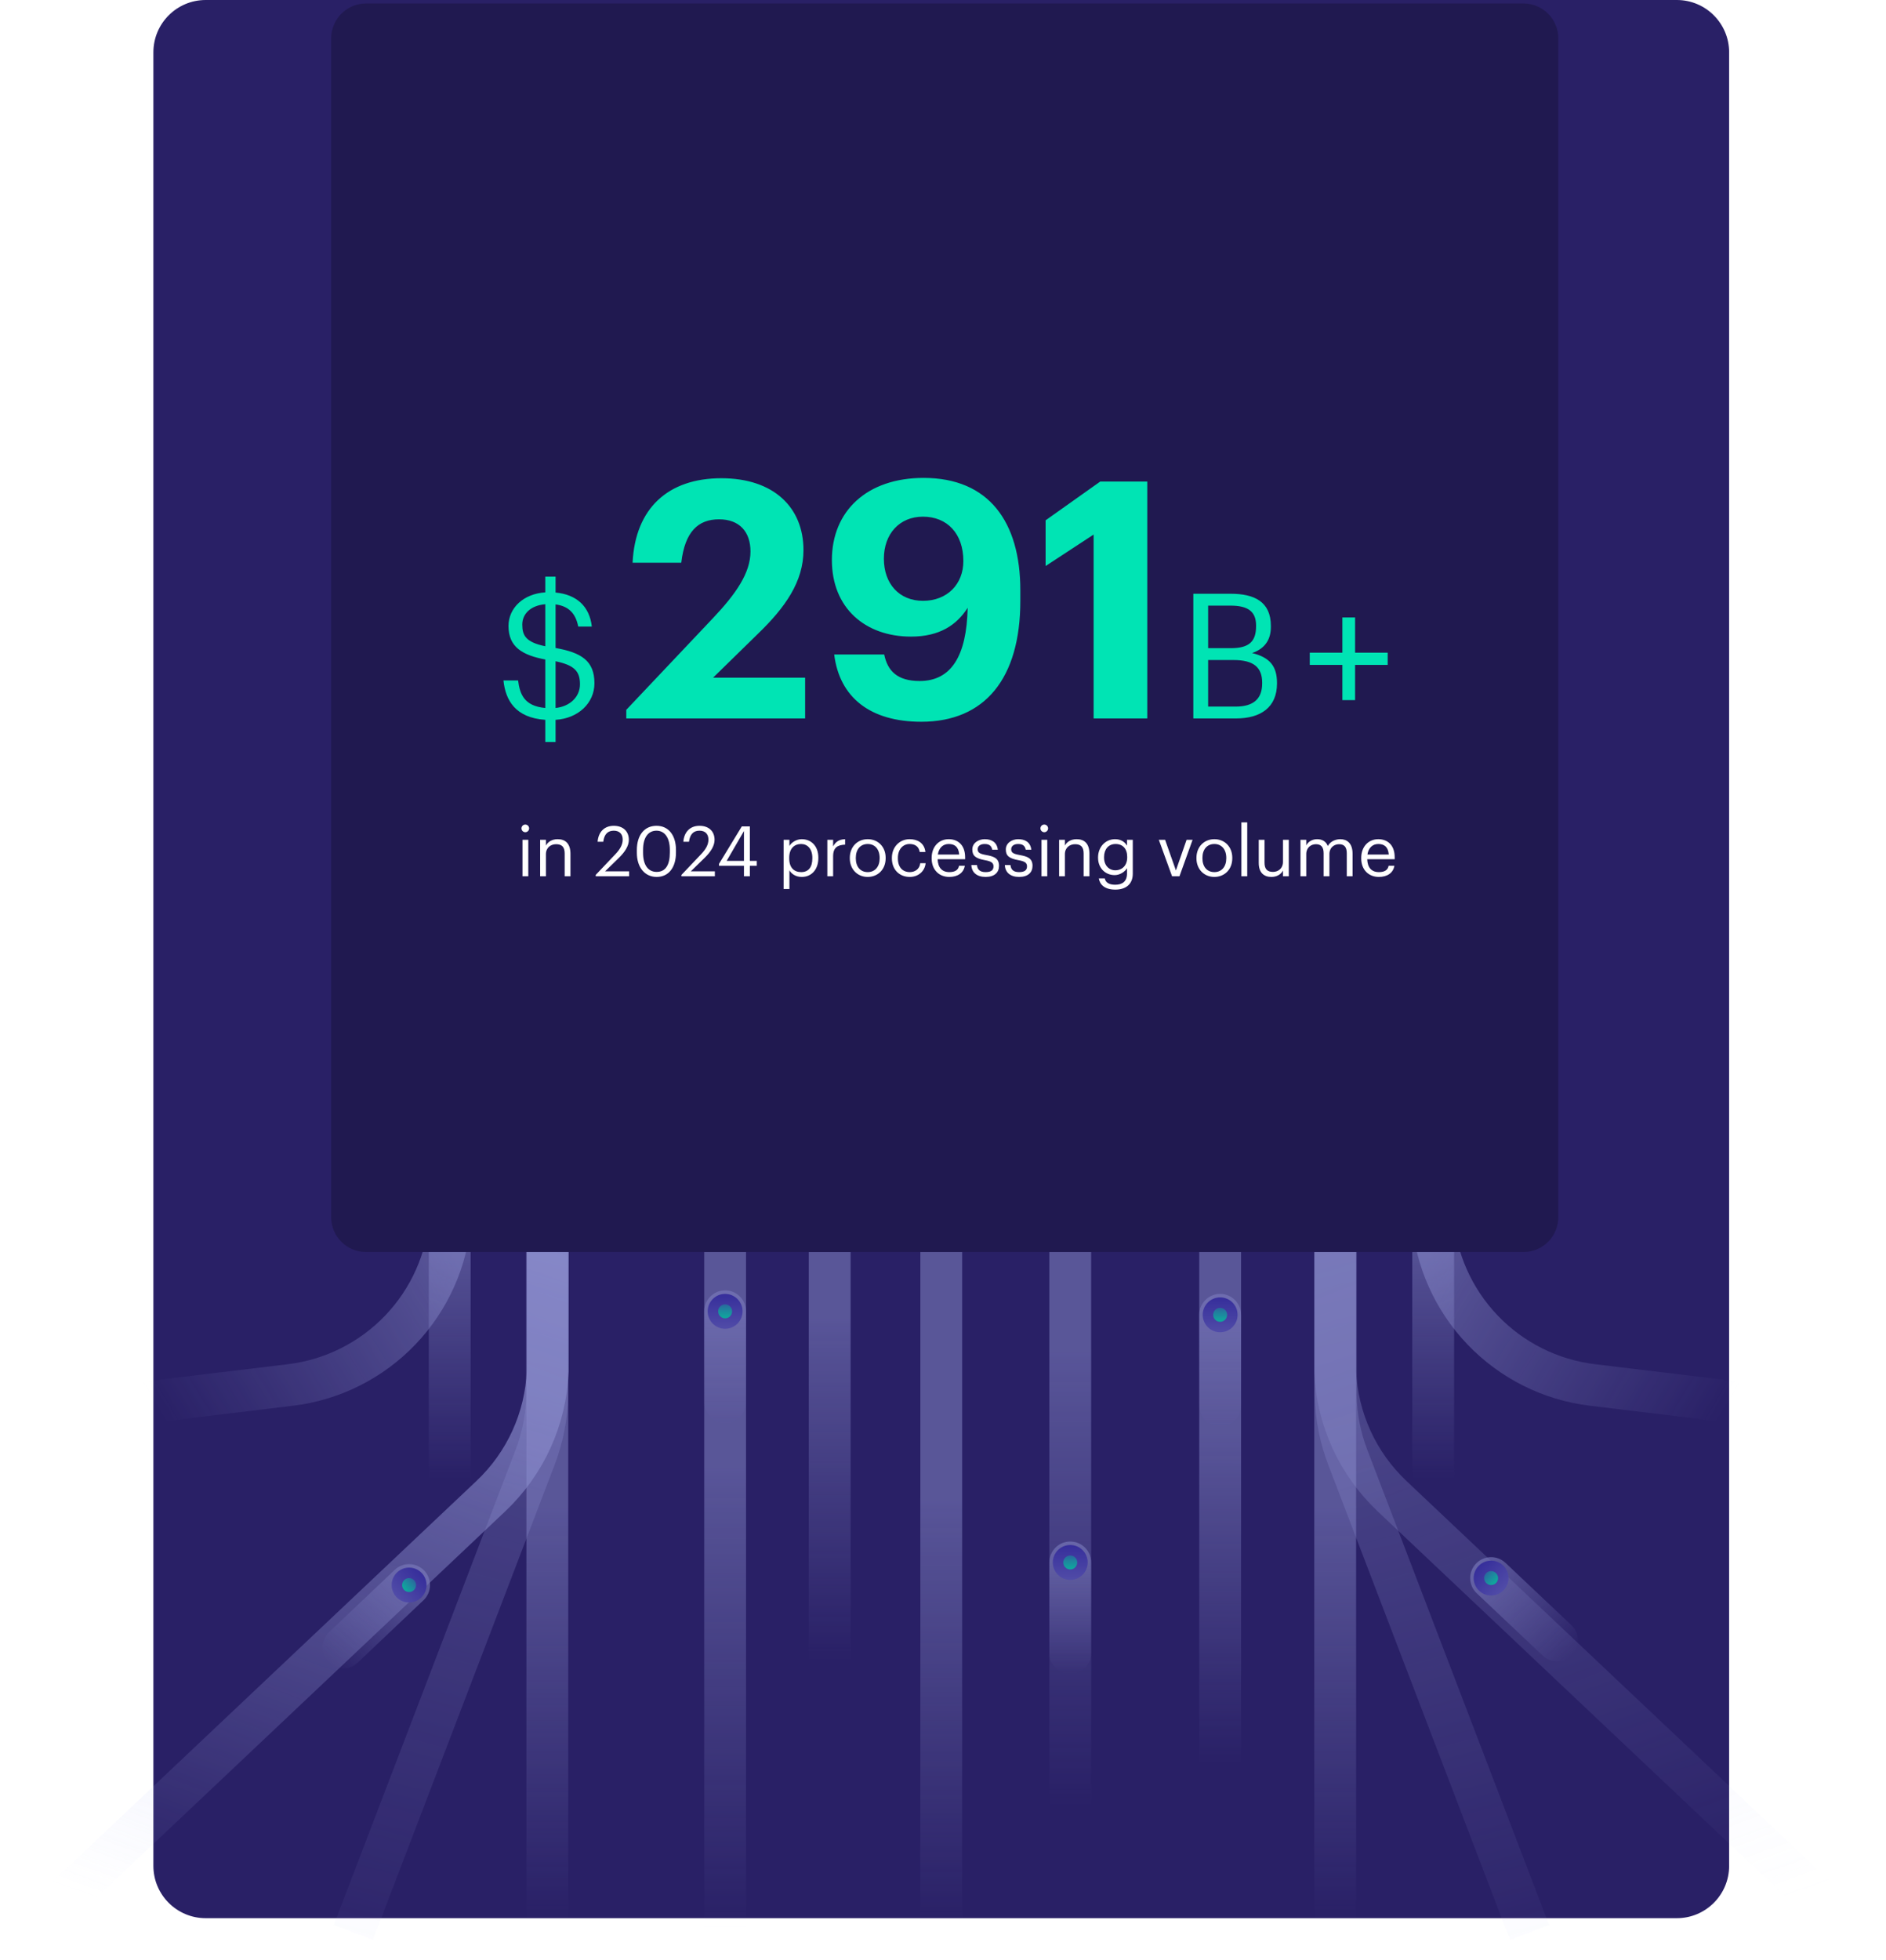 <svg width="541" height="562" viewBox="0 0 541 562" fill="none" xmlns="http://www.w3.org/2000/svg">
<path d="M481 -7.5642e-07C489.284 -3.38661e-07 496 6.716 496 15L496 535C496 543.284 489.284 550 481 550L59 550C50.716 550 44 543.284 44 535L44 15C44 6.716 50.716 -2.24548e-05 59 -2.2037e-05L481 -7.5642e-07Z" fill="url(#paint0_linear_3401_142)"/>
<g clip-path="url(#clip0_3401_142)">
<g opacity="0.7">
<line x1="350" y1="544" x2="350" y2="364" stroke="url(#paint1_linear_3401_142)" stroke-width="12" stroke-linecap="square"/>
<path d="M208 550L208 361" stroke="url(#paint2_linear_3401_142)" stroke-width="12" stroke-linecap="square"/>
<path d="M238 474L238 365" stroke="url(#paint3_linear_3401_142)" stroke-width="12" stroke-linecap="square"/>
<path d="M307 515L307 359" stroke="url(#paint4_linear_3401_142)" stroke-width="12" stroke-linecap="square"/>
<path d="M270 550L270 359" stroke="url(#paint5_linear_3401_142)" stroke-width="12" stroke-linecap="round"/>
<path d="M129 418L129 358" stroke="url(#paint6_linear_3401_142)" stroke-width="12" stroke-linecap="square"/>
<path d="M129.188 349.089C128.288 361.171 123.22 372.565 114.851 381.325C106.482 390.084 95.331 395.665 83.304 397.114L40 402.324" stroke="url(#paint7_linear_3401_142)" stroke-width="12" stroke-miterlimit="10"/>
<path d="M157.108 358L157.108 393.193C156.552 406.796 150.696 419.645 140.787 429.003L0 562" stroke="url(#paint8_linear_3401_142)" stroke-width="12" stroke-miterlimit="10"/>
<path d="M156.952 359L156.952 400.245C156.823 406.28 155.652 412.247 153.491 417.88L103.5 548.5" stroke="url(#paint9_linear_3401_142)" stroke-opacity="0.5" stroke-width="12" stroke-miterlimit="10" stroke-linecap="square"/>
<path d="M157 548L157 359" stroke="url(#paint10_linear_3401_142)" stroke-width="12" stroke-linecap="square"/>
<path d="M411.107 418V358" stroke="url(#paint11_linear_3401_142)" stroke-width="12" stroke-linecap="square"/>
<path d="M410.919 349.089C411.819 361.171 416.887 372.565 425.256 381.325C433.625 390.084 444.776 395.665 456.804 397.114L500.108 402.324" stroke="url(#paint12_linear_3401_142)" stroke-width="12" stroke-miterlimit="10"/>
<path d="M383 359L383 393.193C383.556 406.796 389.412 419.645 399.321 429.003L540.108 562" stroke="url(#paint13_linear_3401_142)" stroke-width="12" stroke-miterlimit="10"/>
<path d="M383.156 359L383.156 400.245C383.285 406.28 384.456 412.247 386.617 417.88L436.608 548.5" stroke="url(#paint14_linear_3401_142)" stroke-opacity="0.5" stroke-width="12" stroke-miterlimit="10" stroke-linecap="square"/>
<path d="M383 548L383 359" stroke="url(#paint15_linear_3401_142)" stroke-width="12" stroke-linecap="square"/>
<g filter="url(#filter0_d_3401_142)">
<path d="M427.845 448.12C425.436 445.845 421.639 445.953 419.363 448.362C417.088 450.771 417.196 454.568 419.605 456.844L438.505 474.698C440.914 476.973 444.712 476.865 446.987 474.456C449.263 472.047 449.155 468.25 446.746 465.974L427.845 448.12Z" fill="url(#paint16_linear_3401_142)"/>
<path d="M420.09 449.048C418.194 451.056 418.284 454.22 420.291 456.117C422.299 458.013 425.463 457.923 427.36 455.915C429.256 453.908 429.166 450.743 427.158 448.847C425.151 446.951 421.986 447.041 420.09 449.048Z" fill="url(#paint17_linear_3401_142)"/>
<path d="M425.179 453.855C424.421 454.658 423.155 454.694 422.352 453.936C421.549 453.177 421.513 451.911 422.271 451.108C423.03 450.305 424.296 450.269 425.099 451.028C425.901 451.786 425.938 453.052 425.179 453.855Z" fill="url(#paint18_linear_3401_142)"/>
</g>
<g filter="url(#filter1_d_3401_142)">
<path d="M109.217 450.129C111.621 447.849 115.419 447.949 117.699 450.353C119.98 452.757 119.88 456.555 117.475 458.836L98.612 476.728C96.207 479.009 92.41 478.908 90.129 476.504C87.849 474.1 87.949 470.302 90.353 468.022L109.217 450.129Z" fill="url(#paint19_linear_3401_142)"/>
<path d="M116.974 451.041C118.874 453.045 118.791 456.21 116.787 458.11C114.784 460.01 111.619 459.927 109.719 457.923C107.818 455.92 107.902 452.755 109.906 450.855C111.909 448.954 115.074 449.038 116.974 451.041Z" fill="url(#paint20_linear_3401_142)"/>
<path d="M111.895 455.859C112.655 456.66 113.921 456.694 114.723 455.933C115.524 455.173 115.557 453.907 114.797 453.106C114.037 452.305 112.771 452.271 111.97 453.031C111.168 453.791 111.135 455.057 111.895 455.859Z" fill="url(#paint21_linear_3401_142)"/>
</g>
<g filter="url(#filter2_d_3401_142)">
<path d="M202 380C202 376.686 204.686 374 208 374C211.314 374 214 376.686 214 380V406C214 409.314 211.314 412 208 412C204.686 412 202 409.314 202 406V380Z" fill="url(#paint22_linear_3401_142)"/>
<path d="M208 375C210.761 375 213 377.239 213 380C213 382.761 210.761 385 208 385C205.239 385 203 382.761 203 380C203 377.239 205.239 375 208 375Z" fill="url(#paint23_linear_3401_142)"/>
<path d="M208 382C209.105 382 210 381.105 210 380C210 378.895 209.105 378 208 378C206.895 378 206 378.895 206 380C206 381.105 206.895 382 208 382Z" fill="url(#paint24_linear_3401_142)"/>
</g>
<g filter="url(#filter3_d_3401_142)">
<path d="M301 452C301 448.686 303.686 446 307 446C310.314 446 313 448.686 313 452V478C313 481.314 310.314 484 307 484C303.686 484 301 481.314 301 478V452Z" fill="url(#paint25_linear_3401_142)"/>
<path d="M307 447C309.761 447 312 449.239 312 452C312 454.761 309.761 457 307 457C304.239 457 302 454.761 302 452C302 449.239 304.239 447 307 447Z" fill="url(#paint26_linear_3401_142)"/>
<path d="M307 454C308.105 454 309 453.105 309 452C309 450.895 308.105 450 307 450C305.895 450 305 450.895 305 452C305 453.105 305.895 454 307 454Z" fill="url(#paint27_linear_3401_142)"/>
</g>
<g filter="url(#filter4_d_3401_142)">
<path d="M344 381C344 377.686 346.686 375 350 375C353.314 375 356 377.686 356 381V407C356 410.314 353.314 413 350 413C346.686 413 344 410.314 344 407V381Z" fill="url(#paint28_linear_3401_142)"/>
<path d="M350 376C352.761 376 355 378.239 355 381C355 383.761 352.761 386 350 386C347.239 386 345 383.761 345 381C345 378.239 347.239 376 350 376Z" fill="url(#paint29_linear_3401_142)"/>
<path d="M350 383C351.105 383 352 382.105 352 381C352 379.895 351.105 379 350 379C348.895 379 348 379.895 348 381C348 382.105 348.895 383 350 383Z" fill="url(#paint30_linear_3401_142)"/>
</g>
</g>
</g>
<path d="M95 11C95 5.477 99.477 1 105 1H437C442.523 1 447 5.477 447 11V349C447 354.523 442.523 359 437 359H105C99.477 359 95 354.523 95 349V11Z" fill="#201950"/>
<path d="M150.681 238.621C150.081 238.621 149.581 238.121 149.581 237.521C149.581 236.921 150.081 236.421 150.681 236.421C151.281 236.421 151.781 236.921 151.781 237.521C151.781 238.121 151.281 238.621 150.681 238.621ZM149.881 251.261V240.801H151.541V251.261H149.881ZM154.938 251.261V240.801H156.598V242.461C157.078 241.481 158.238 240.621 159.958 240.621C162.118 240.621 163.638 241.801 163.638 244.841V251.261H161.978V244.721C161.978 242.881 161.198 242.061 159.518 242.061C157.978 242.061 156.598 243.041 156.598 244.921V251.261H154.938ZM170.884 251.261V250.861L176.564 244.881C177.864 243.501 178.624 242.201 178.624 240.741C178.624 239.141 177.684 238.181 176.064 238.181C174.404 238.181 173.324 239.121 173.044 241.361H171.424C171.644 238.561 173.344 236.781 176.064 236.781C178.704 236.781 180.384 238.341 180.384 240.801C180.384 242.561 179.264 244.281 177.504 246.001L173.564 249.841H180.464V251.261H170.884ZM188.361 251.441C184.941 251.441 182.681 248.681 182.681 244.521V243.721C182.681 239.501 184.821 236.781 188.321 236.781C191.841 236.781 193.901 239.601 193.901 243.681V244.481C193.901 248.641 191.881 251.441 188.361 251.441ZM188.361 250.001C190.861 250.001 192.141 248.081 192.141 244.461V243.661C192.141 240.341 190.741 238.181 188.321 238.181C185.901 238.181 184.461 240.181 184.461 243.701V244.501C184.461 248.121 185.981 250.001 188.361 250.001ZM195.474 251.261V250.861L201.154 244.881C202.454 243.501 203.214 242.201 203.214 240.741C203.214 239.141 202.274 238.181 200.654 238.181C198.994 238.181 197.914 239.121 197.634 241.361H196.014C196.234 238.561 197.934 236.781 200.654 236.781C203.294 236.781 204.974 238.341 204.974 240.801C204.974 242.561 203.854 244.281 202.094 246.001L198.154 249.841H205.054V251.261H195.474ZM213.405 251.261V248.261H206.245V247.701L212.785 236.961H215.105V246.841H217.085V248.261H215.105V251.261H213.405ZM208.445 246.841H213.405V238.281L208.445 246.841ZM224.782 254.901V240.801H226.442V242.561C227.042 241.541 228.462 240.621 229.982 240.621C232.722 240.621 234.742 242.621 234.742 245.881V246.041C234.742 249.241 232.862 251.441 229.982 251.441C228.262 251.441 227.042 250.581 226.442 249.541V254.901H224.782ZM229.822 250.061C231.902 250.061 233.022 248.661 233.022 246.121V245.961C233.022 243.321 231.562 242.001 229.802 242.001C227.862 242.001 226.382 243.281 226.382 245.961V246.121C226.382 248.801 227.782 250.061 229.822 250.061ZM237.321 251.261V240.801H238.981V242.681C239.641 241.501 240.541 240.681 242.421 240.621V242.181C240.321 242.281 238.981 242.941 238.981 245.521V251.261H237.321ZM248.888 251.441C245.908 251.441 243.768 249.181 243.768 246.121V245.961C243.768 242.821 245.948 240.621 248.908 240.621C251.868 240.621 254.048 242.801 254.048 245.941V246.101C254.048 249.261 251.868 251.441 248.888 251.441ZM248.908 250.061C251.008 250.061 252.328 248.481 252.328 246.121V245.981C252.328 243.561 250.988 242.001 248.908 242.001C246.808 242.001 245.488 243.561 245.488 245.961V246.121C245.488 248.501 246.788 250.061 248.908 250.061ZM260.958 251.441C258.038 251.441 255.838 249.381 255.838 246.141V245.981C255.838 242.781 258.118 240.621 260.918 240.621C263.098 240.621 265.138 241.621 265.458 244.281H263.818C263.558 242.621 262.358 242.001 260.918 242.001C259.018 242.001 257.558 243.521 257.558 245.981V246.141C257.558 248.701 258.958 250.061 260.978 250.061C262.458 250.061 263.798 249.201 263.978 247.501H265.518C265.298 249.761 263.478 251.441 260.958 251.441ZM272.304 251.441C269.344 251.441 267.244 249.361 267.244 246.141V245.981C267.244 242.821 269.264 240.621 272.144 240.621C274.564 240.621 276.844 242.081 276.844 245.821V246.361H268.964C269.044 248.741 270.184 250.061 272.324 250.061C273.944 250.061 274.884 249.461 275.104 248.241H276.764C276.404 250.341 274.664 251.441 272.304 251.441ZM269.024 245.021H275.144C274.984 242.861 273.864 242.001 272.144 242.001C270.444 242.001 269.304 243.161 269.024 245.021ZM282.729 251.441C280.229 251.441 278.729 250.181 278.629 248.041H280.249C280.369 249.281 281.029 250.061 282.709 250.061C284.289 250.061 284.989 249.521 284.989 248.401C284.989 247.301 284.169 246.941 282.549 246.641C279.829 246.141 278.909 245.381 278.909 243.561C278.909 241.621 280.809 240.621 282.449 240.621C284.329 240.621 285.949 241.381 286.229 243.641H284.629C284.389 242.501 283.749 242.001 282.429 242.001C281.229 242.001 280.449 242.601 280.449 243.501C280.449 244.441 280.969 244.821 282.889 245.161C285.049 245.561 286.569 246.041 286.569 248.261C286.569 250.161 285.269 251.441 282.729 251.441ZM292.338 251.441C289.838 251.441 288.338 250.181 288.238 248.041H289.858C289.978 249.281 290.638 250.061 292.318 250.061C293.898 250.061 294.598 249.521 294.598 248.401C294.598 247.301 293.778 246.941 292.158 246.641C289.438 246.141 288.518 245.381 288.518 243.561C288.518 241.621 290.418 240.621 292.058 240.621C293.938 240.621 295.558 241.381 295.838 243.641H294.238C293.998 242.501 293.358 242.001 292.038 242.001C290.838 242.001 290.058 242.601 290.058 243.501C290.058 244.441 290.578 244.821 292.498 245.161C294.658 245.561 296.178 246.041 296.178 248.261C296.178 250.161 294.878 251.441 292.338 251.441ZM299.548 238.621C298.948 238.621 298.448 238.121 298.448 237.521C298.448 236.921 298.948 236.421 299.548 236.421C300.148 236.421 300.648 236.921 300.648 237.521C300.648 238.121 300.148 238.621 299.548 238.621ZM298.748 251.261V240.801H300.408V251.261H298.748ZM303.805 251.261V240.801H305.465V242.461C305.945 241.481 307.105 240.621 308.825 240.621C310.985 240.621 312.505 241.801 312.505 244.841V251.261H310.845V244.721C310.845 242.881 310.065 242.061 308.385 242.061C306.845 242.061 305.465 243.041 305.465 244.921V251.261H303.805ZM319.939 255.081C316.839 255.081 315.479 253.621 315.199 251.861H316.899C317.139 253.061 318.139 253.681 319.919 253.681C321.979 253.681 323.279 252.701 323.279 250.461V248.941C322.679 249.961 321.259 250.921 319.739 250.921C316.999 250.921 314.979 248.841 314.979 245.961V245.821C314.979 242.981 316.979 240.621 319.859 240.621C321.599 240.621 322.679 241.461 323.279 242.481V240.801H324.939V250.561C324.919 253.601 322.859 255.081 319.939 255.081ZM319.919 249.541C321.859 249.541 323.339 248.181 323.339 245.841V245.701C323.339 243.361 322.059 242.001 320.019 242.001C317.939 242.001 316.699 243.541 316.699 245.741V245.901C316.699 248.181 318.159 249.541 319.919 249.541ZM336.211 251.261L332.411 240.801H334.211L337.311 249.581L340.371 240.801H342.091L338.331 251.261H336.211ZM348.321 251.441C345.341 251.441 343.201 249.181 343.201 246.121V245.961C343.201 242.821 345.381 240.621 348.341 240.621C351.301 240.621 353.481 242.801 353.481 245.941V246.101C353.481 249.261 351.301 251.441 348.321 251.441ZM348.341 250.061C350.441 250.061 351.761 248.481 351.761 246.121V245.981C351.761 243.561 350.421 242.001 348.341 242.001C346.241 242.001 344.921 243.561 344.921 245.961V246.121C344.921 248.501 346.221 250.061 348.341 250.061ZM356.091 251.261V235.801H357.771V251.261H356.091ZM364.709 251.441C362.629 251.441 361.069 250.301 361.069 247.421V240.801H362.729V247.341C362.729 249.181 363.509 250.001 365.149 250.001C366.629 250.001 368.029 249.021 368.029 247.141V240.801H369.689V251.261H368.029V249.601C367.549 250.581 366.389 251.441 364.709 251.441ZM373.044 251.261V240.801H374.704V242.401C375.184 241.421 376.324 240.621 377.824 240.621C379.164 240.621 380.344 241.181 380.884 242.581C381.604 241.221 383.164 240.621 384.464 240.621C386.344 240.621 387.984 241.741 387.984 244.781V251.261H386.324V244.661C386.324 242.821 385.544 242.061 384.104 242.061C382.744 242.061 381.344 242.981 381.344 244.861V251.261H379.684V244.661C379.684 242.821 378.904 242.061 377.464 242.061C376.104 242.061 374.704 242.981 374.704 244.861V251.261H373.044ZM395.527 251.441C392.567 251.441 390.467 249.361 390.467 246.141V245.981C390.467 242.821 392.487 240.621 395.367 240.621C397.787 240.621 400.067 242.081 400.067 245.821V246.361H392.187C392.267 248.741 393.407 250.061 395.547 250.061C397.167 250.061 398.107 249.461 398.327 248.241H399.987C399.627 250.341 397.887 251.441 395.527 251.441ZM392.247 245.021H398.367C398.207 242.861 397.087 242.001 395.367 242.001C393.667 242.001 392.527 243.161 392.247 245.021Z" fill="white"/>
<path d="M156.415 212.75V206.4C147.865 205.8 145.015 200.85 144.415 195.1H148.615C149.115 199 150.315 202.45 156.415 203V189.1C149.815 187.85 145.865 185.5 145.865 179.5C145.865 174.3 150.165 170.25 156.415 169.85V165.35H159.365V169.9C165.365 170.45 169.115 173.85 169.765 179.65H165.865C165.115 175.8 163.065 173.8 159.365 173.3V185.8C166.715 187.1 170.515 189.45 170.515 195.9C170.515 201.6 165.865 206 159.365 206.4V212.75H156.415ZM149.815 179.1C149.815 182.25 150.865 184.15 156.415 185.3V173.25C152.215 173.6 149.815 176 149.815 179.1ZM166.365 196.2C166.365 192.5 164.815 190.75 159.365 189.6V203C163.365 202.6 166.365 199.9 166.365 196.2ZM179.652 206V203.53L204.542 177.215C211.097 170.28 215.277 164.295 215.277 158.12C215.277 152.515 212.142 148.905 206.252 148.905C200.267 148.905 196.467 152.42 195.422 161.35H181.457C182.217 145.675 191.717 137.125 206.917 137.125C221.927 137.125 230.477 145.485 230.477 157.74C230.477 166.765 225.252 174.175 217.367 181.775L204.542 194.315H230.952V206H179.652ZM264.276 206.95C249.551 206.95 240.811 199.92 239.291 187.665H253.636C254.586 192.32 257.341 195.265 263.801 195.265C272.826 195.265 277.291 188.14 277.576 174.27C274.441 179.21 269.501 182.535 261.331 182.535C248.221 182.535 238.626 174.365 238.626 160.59C238.626 146.53 248.696 137.03 264.941 137.03C283.656 137.03 292.681 149.665 292.681 169.235V172.275C292.681 194.505 282.516 206.95 264.276 206.95ZM264.751 172.275C271.686 172.275 276.341 167.525 276.341 160.875C276.341 152.99 271.686 148.145 264.751 148.145C258.006 148.145 253.541 153.085 253.541 160.21C253.541 167.335 257.911 172.275 264.751 172.275ZM313.706 206V153.275L299.931 162.3V149.19L315.606 138.075H329.096V206H313.706ZM342.304 206V170.25H353.054C359.704 170.25 364.554 172.45 364.554 179.5V179.7C364.554 182.95 363.254 185.85 359.154 187.25C364.354 188.5 366.304 191.15 366.304 195.8V196C366.304 202.75 361.704 206 354.554 206H342.304ZM346.554 185.85H353.054C358.304 185.85 360.304 183.95 360.304 179.55V179.35C360.304 175.3 357.954 173.65 352.954 173.65H346.554V185.85ZM346.554 202.6H354.454C359.654 202.6 362.054 200.3 362.054 195.95V195.75C362.054 191.35 359.604 189.25 353.854 189.25H346.554V202.6ZM385.058 200.75V190.65H375.708V187.15H385.058V177.05H388.708V187.15H398.058V190.65H388.708V200.75H385.058Z" fill="#00E4B4"/>
<defs>
<filter id="filter0_d_3401_142" x="415.243" y="440" width="43.864" height="42.818" filterUnits="userSpaceOnUse" color-interpolation-filters="sRGB">
<feFlood flood-opacity="0" result="BackgroundImageFix"/>
<feColorMatrix in="SourceAlpha" type="matrix" values="0 0 0 0 0 0 0 0 0 0 0 0 0 0 0 0 0 0 127 0" result="hardAlpha"/>
<feOffset dx="4"/>
<feGaussianBlur stdDeviation="2"/>
<feComposite in2="hardAlpha" operator="out"/>
<feColorMatrix type="matrix" values="0 0 0 0 0.161 0 0 0 0 0.125 0 0 0 0 0.4 0 0 0 0.25 0"/>
<feBlend mode="normal" in2="BackgroundImageFix" result="effect1_dropShadow_3401_142"/>
<feBlend mode="normal" in="SourceGraphic" in2="effect1_dropShadow_3401_142" result="shape"/>
</filter>
<filter id="filter1_d_3401_142" x="86" y="442" width="43.829" height="42.858" filterUnits="userSpaceOnUse" color-interpolation-filters="sRGB">
<feFlood flood-opacity="0" result="BackgroundImageFix"/>
<feColorMatrix in="SourceAlpha" type="matrix" values="0 0 0 0 0 0 0 0 0 0 0 0 0 0 0 0 0 0 127 0" result="hardAlpha"/>
<feOffset dx="4"/>
<feGaussianBlur stdDeviation="2"/>
<feComposite in2="hardAlpha" operator="out"/>
<feColorMatrix type="matrix" values="0 0 0 0 0.161 0 0 0 0 0.125 0 0 0 0 0.4 0 0 0 0.25 0"/>
<feBlend mode="normal" in2="BackgroundImageFix" result="effect1_dropShadow_3401_142"/>
<feBlend mode="normal" in="SourceGraphic" in2="effect1_dropShadow_3401_142" result="shape"/>
</filter>
<filter id="filter2_d_3401_142" x="198" y="366" width="20" height="46" filterUnits="userSpaceOnUse" color-interpolation-filters="sRGB">
<feFlood flood-opacity="0" result="BackgroundImageFix"/>
<feColorMatrix in="SourceAlpha" type="matrix" values="0 0 0 0 0 0 0 0 0 0 0 0 0 0 0 0 0 0 127 0" result="hardAlpha"/>
<feOffset dy="-4"/>
<feGaussianBlur stdDeviation="2"/>
<feComposite in2="hardAlpha" operator="out"/>
<feColorMatrix type="matrix" values="0 0 0 0 0.161 0 0 0 0 0.125 0 0 0 0 0.4 0 0 0 0.25 0"/>
<feBlend mode="normal" in2="BackgroundImageFix" result="effect1_dropShadow_3401_142"/>
<feBlend mode="normal" in="SourceGraphic" in2="effect1_dropShadow_3401_142" result="shape"/>
</filter>
<filter id="filter3_d_3401_142" x="297" y="438" width="20" height="46" filterUnits="userSpaceOnUse" color-interpolation-filters="sRGB">
<feFlood flood-opacity="0" result="BackgroundImageFix"/>
<feColorMatrix in="SourceAlpha" type="matrix" values="0 0 0 0 0 0 0 0 0 0 0 0 0 0 0 0 0 0 127 0" result="hardAlpha"/>
<feOffset dy="-4"/>
<feGaussianBlur stdDeviation="2"/>
<feComposite in2="hardAlpha" operator="out"/>
<feColorMatrix type="matrix" values="0 0 0 0 0.161 0 0 0 0 0.125 0 0 0 0 0.4 0 0 0 0.25 0"/>
<feBlend mode="normal" in2="BackgroundImageFix" result="effect1_dropShadow_3401_142"/>
<feBlend mode="normal" in="SourceGraphic" in2="effect1_dropShadow_3401_142" result="shape"/>
</filter>
<filter id="filter4_d_3401_142" x="340" y="367" width="20" height="46" filterUnits="userSpaceOnUse" color-interpolation-filters="sRGB">
<feFlood flood-opacity="0" result="BackgroundImageFix"/>
<feColorMatrix in="SourceAlpha" type="matrix" values="0 0 0 0 0 0 0 0 0 0 0 0 0 0 0 0 0 0 127 0" result="hardAlpha"/>
<feOffset dy="-4"/>
<feGaussianBlur stdDeviation="2"/>
<feComposite in2="hardAlpha" operator="out"/>
<feColorMatrix type="matrix" values="0 0 0 0 0.161 0 0 0 0 0.125 0 0 0 0 0.4 0 0 0 0.25 0"/>
<feBlend mode="normal" in2="BackgroundImageFix" result="effect1_dropShadow_3401_142"/>
<feBlend mode="normal" in="SourceGraphic" in2="effect1_dropShadow_3401_142" result="shape"/>
</filter>
<linearGradient id="paint0_linear_3401_142" x1="44" y1="550" x2="496.97" y2="8.325" gradientUnits="userSpaceOnUse">
<stop stop-color="#292066"/>
<stop offset="1" stop-color="#292066"/>
</linearGradient>
<linearGradient id="paint1_linear_3401_142" x1="352.013" y1="410.72" x2="351.928" y2="505.637" gradientUnits="userSpaceOnUse">
<stop stop-color="#B1B8F6" stop-opacity="0.5"/>
<stop offset="1" stop-color="#B1B8F6" stop-opacity="0"/>
</linearGradient>
<linearGradient id="paint2_linear_3401_142" x1="209.659" y1="420.209" x2="209.659" y2="553.025" gradientUnits="userSpaceOnUse">
<stop stop-color="#B1B8F6" stop-opacity="0.5"/>
<stop offset="1" stop-color="#B1B8F6" stop-opacity="0"/>
</linearGradient>
<linearGradient id="paint3_linear_3401_142" x1="238.844" y1="377.527" x2="238.844" y2="476.249" gradientUnits="userSpaceOnUse">
<stop stop-color="#B1B8F6" stop-opacity="0.5"/>
<stop offset="1" stop-color="#B1B8F6" stop-opacity="0"/>
</linearGradient>
<linearGradient id="paint4_linear_3401_142" x1="307.684" y1="386.976" x2="307.684" y2="517.984" gradientUnits="userSpaceOnUse">
<stop stop-color="#B1B8F6" stop-opacity="0.5"/>
<stop offset="1" stop-color="#B1B8F6" stop-opacity="0"/>
</linearGradient>
<linearGradient id="paint5_linear_3401_142" x1="269.453" y1="429.531" x2="269.453" y2="552.808" gradientUnits="userSpaceOnUse">
<stop stop-color="#B1B8F6" stop-opacity="0.5"/>
<stop offset="1" stop-color="#B1B8F6" stop-opacity="0"/>
</linearGradient>
<linearGradient id="paint6_linear_3401_142" x1="130.265" y1="353.312" x2="130.265" y2="424" gradientUnits="userSpaceOnUse">
<stop stop-color="#B1B8F6" stop-opacity="0.5"/>
<stop offset="1" stop-color="#B1B8F6" stop-opacity="0"/>
</linearGradient>
<linearGradient id="paint7_linear_3401_142" x1="129" y1="358" x2="47" y2="407" gradientUnits="userSpaceOnUse">
<stop stop-color="#B2B9F7" stop-opacity="0.5"/>
<stop offset="1" stop-color="#B2B9F7" stop-opacity="0"/>
</linearGradient>
<linearGradient id="paint8_linear_3401_142" x1="163.5" y1="321.5" x2="75.5" y2="562" gradientUnits="userSpaceOnUse">
<stop stop-color="#B2B9F7"/>
<stop offset="1" stop-color="#B2B9F7" stop-opacity="0"/>
</linearGradient>
<linearGradient id="paint9_linear_3401_142" x1="166.743" y1="302.5" x2="93.743" y2="586" gradientUnits="userSpaceOnUse">
<stop stop-color="#B2B9F7"/>
<stop offset="1" stop-color="#B2B9F7" stop-opacity="0"/>
</linearGradient>
<linearGradient id="paint10_linear_3401_142" x1="169.438" y1="431.936" x2="169.438" y2="550.705" gradientUnits="userSpaceOnUse">
<stop stop-color="#B1B8F6" stop-opacity="0.5"/>
<stop offset="1" stop-color="#B1B8F6" stop-opacity="0"/>
</linearGradient>
<linearGradient id="paint11_linear_3401_142" x1="409.843" y1="353.312" x2="409.843" y2="424" gradientUnits="userSpaceOnUse">
<stop stop-color="#B1B8F6" stop-opacity="0.5"/>
<stop offset="1" stop-color="#B1B8F6" stop-opacity="0"/>
</linearGradient>
<linearGradient id="paint12_linear_3401_142" x1="411.108" y1="358" x2="493.108" y2="407" gradientUnits="userSpaceOnUse">
<stop stop-color="#B2B9F7" stop-opacity="0.5"/>
<stop offset="1" stop-color="#B2B9F7" stop-opacity="0"/>
</linearGradient>
<linearGradient id="paint13_linear_3401_142" x1="376.608" y1="321.5" x2="464.608" y2="562" gradientUnits="userSpaceOnUse">
<stop stop-color="#B2B9F7" stop-opacity="0.5"/>
<stop offset="1" stop-color="#B2B9F7" stop-opacity="0"/>
</linearGradient>
<linearGradient id="paint14_linear_3401_142" x1="373.365" y1="302.5" x2="446.365" y2="586" gradientUnits="userSpaceOnUse">
<stop stop-color="#B2B9F7"/>
<stop offset="1" stop-color="#B2B9F7" stop-opacity="0"/>
</linearGradient>
<linearGradient id="paint15_linear_3401_142" x1="395.438" y1="431.936" x2="395.438" y2="550.705" gradientUnits="userSpaceOnUse">
<stop stop-color="#B1B8F6" stop-opacity="0.5"/>
<stop offset="1" stop-color="#B1B8F6" stop-opacity="0"/>
</linearGradient>
<linearGradient id="paint16_linear_3401_142" x1="405.188" y1="434.971" x2="446.987" y2="474.456" gradientUnits="userSpaceOnUse">
<stop stop-color="#9CA0E0"/>
<stop offset="1" stop-color="#9CA0E0" stop-opacity="0"/>
</linearGradient>
<linearGradient id="paint17_linear_3401_142" x1="420.777" y1="448.321" x2="439.314" y2="465.832" gradientUnits="userSpaceOnUse">
<stop stop-color="#3C33B2"/>
<stop offset="1" stop-color="#9CA0E0"/>
</linearGradient>
<linearGradient id="paint18_linear_3401_142" x1="425.454" y1="453.564" x2="420.365" y2="448.757" gradientUnits="userSpaceOnUse">
<stop stop-color="#00E4B4"/>
<stop offset="1" stop-color="#00E4B4" stop-opacity="0"/>
</linearGradient>
<linearGradient id="paint19_linear_3401_142" x1="131.847" y1="436.934" x2="90.129" y2="476.504" gradientUnits="userSpaceOnUse">
<stop stop-color="#9CA0E0"/>
<stop offset="1" stop-color="#9CA0E0" stop-opacity="0"/>
</linearGradient>
<linearGradient id="paint20_linear_3401_142" x1="116.286" y1="450.316" x2="97.785" y2="467.864" gradientUnits="userSpaceOnUse">
<stop stop-color="#3C33B2"/>
<stop offset="1" stop-color="#9CA0E0"/>
</linearGradient>
<linearGradient id="paint21_linear_3401_142" x1="111.62" y1="455.569" x2="116.699" y2="450.751" gradientUnits="userSpaceOnUse">
<stop stop-color="#00E4B4"/>
<stop offset="1" stop-color="#00E4B4" stop-opacity="0"/>
</linearGradient>
<linearGradient id="paint22_linear_3401_142" x1="208" y1="354.5" x2="208" y2="412" gradientUnits="userSpaceOnUse">
<stop stop-color="#9CA0E0"/>
<stop offset="1" stop-color="#9CA0E0" stop-opacity="0"/>
</linearGradient>
<linearGradient id="paint23_linear_3401_142" x1="207" y1="375" x2="207" y2="400.5" gradientUnits="userSpaceOnUse">
<stop stop-color="#3C33B2"/>
<stop offset="1" stop-color="#9CA0E0"/>
</linearGradient>
<linearGradient id="paint24_linear_3401_142" x1="207.6" y1="382" x2="207.6" y2="375" gradientUnits="userSpaceOnUse">
<stop stop-color="#00E4B4"/>
<stop offset="1" stop-color="#00E4B4" stop-opacity="0"/>
</linearGradient>
<linearGradient id="paint25_linear_3401_142" x1="307" y1="426.5" x2="307" y2="484" gradientUnits="userSpaceOnUse">
<stop stop-color="#9CA0E0"/>
<stop offset="1" stop-color="#9CA0E0" stop-opacity="0"/>
</linearGradient>
<linearGradient id="paint26_linear_3401_142" x1="306" y1="447" x2="306" y2="472.5" gradientUnits="userSpaceOnUse">
<stop stop-color="#3C33B2"/>
<stop offset="1" stop-color="#9CA0E0"/>
</linearGradient>
<linearGradient id="paint27_linear_3401_142" x1="306.6" y1="454" x2="306.6" y2="447" gradientUnits="userSpaceOnUse">
<stop stop-color="#00E4B4"/>
<stop offset="1" stop-color="#00E4B4" stop-opacity="0"/>
</linearGradient>
<linearGradient id="paint28_linear_3401_142" x1="350" y1="355.5" x2="350" y2="413" gradientUnits="userSpaceOnUse">
<stop stop-color="#9CA0E0"/>
<stop offset="1" stop-color="#9CA0E0" stop-opacity="0"/>
</linearGradient>
<linearGradient id="paint29_linear_3401_142" x1="349" y1="376" x2="349" y2="401.5" gradientUnits="userSpaceOnUse">
<stop stop-color="#3C33B2"/>
<stop offset="1" stop-color="#9CA0E0"/>
</linearGradient>
<linearGradient id="paint30_linear_3401_142" x1="349.6" y1="383" x2="349.6" y2="376" gradientUnits="userSpaceOnUse">
<stop stop-color="#00E4B4"/>
<stop offset="1" stop-color="#00E4B4" stop-opacity="0"/>
</linearGradient>
<clipPath id="clip0_3401_142">
<rect width="540.108" height="212.911" fill="white" transform="translate(0 349.089)"/>
</clipPath>
</defs>
</svg>
